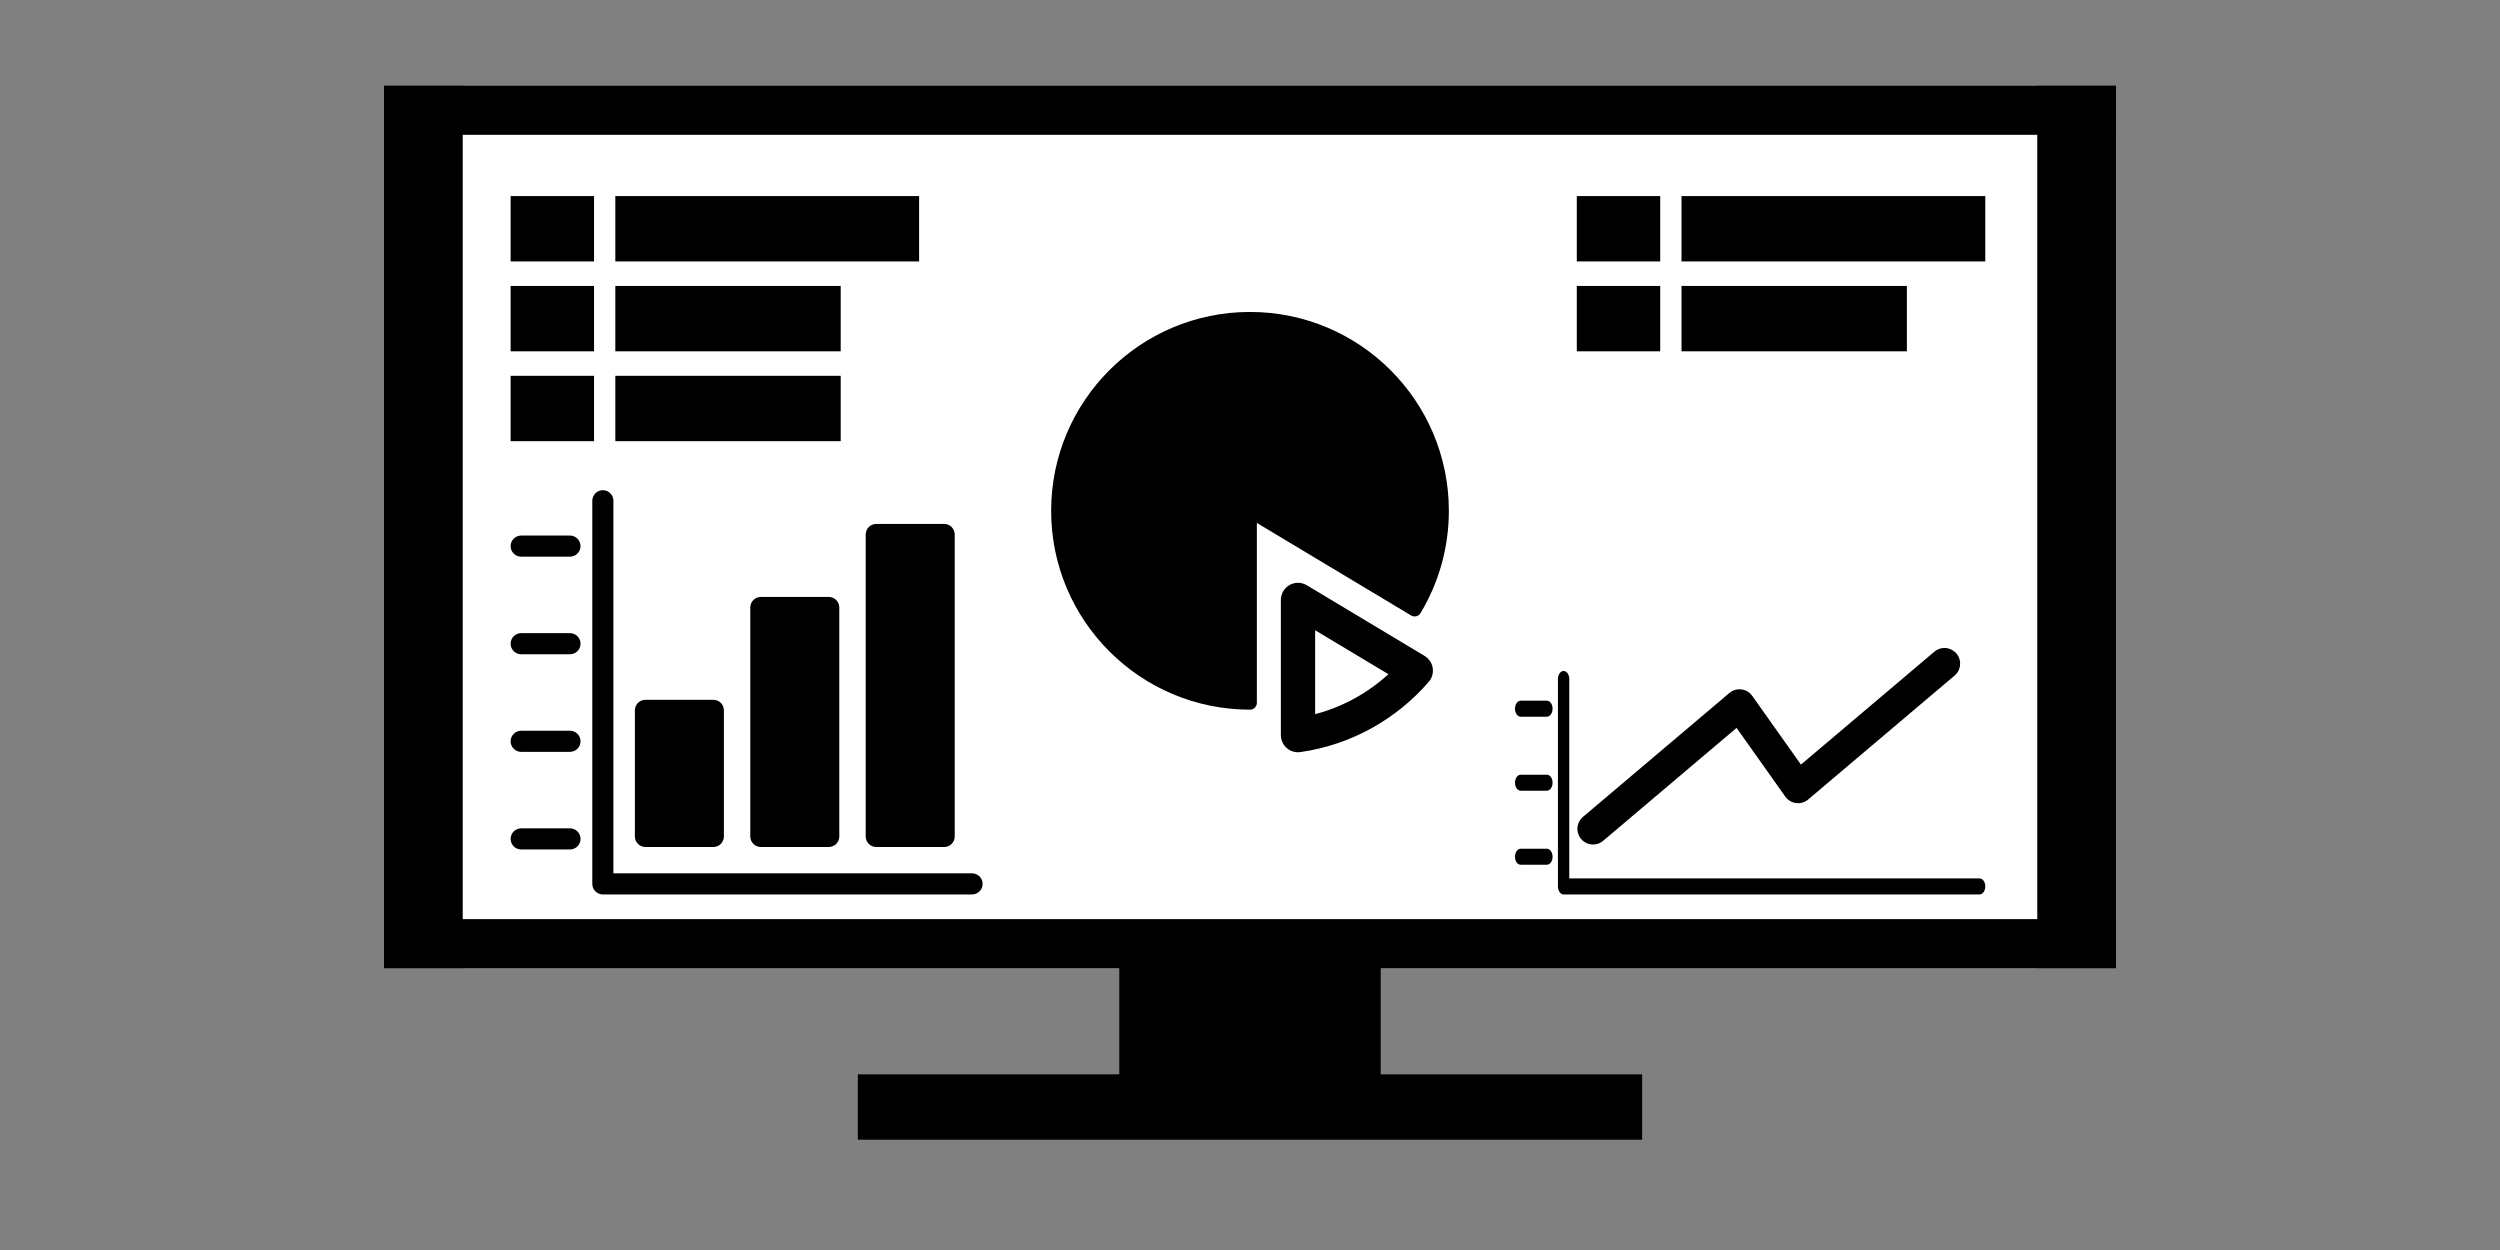 <?xml version="1.0" encoding="utf-8"?>
<!-- Generator: Adobe Illustrator 14.0.0, SVG Export Plug-In . SVG Version: 6.00 Build 43363)  -->
<!DOCTYPE svg PUBLIC "-//W3C//DTD SVG 1.1//EN" "http://www.w3.org/Graphics/SVG/1.1/DTD/svg11.dtd">
<svg version="1.1" id="Layer_1" xmlns="http://www.w3.org/2000/svg" xmlns:xlink="http://www.w3.org/1999/xlink" x="0px" y="0px"
	 width="306px" height="153px" viewBox="0 0 306 153" enable-background="new 0 0 306 153" xml:space="preserve">
<rect x="0" y="0" width="306" height="153" fill="#808080" stroke="none"/>
<rect fill="none" width="306" height="153"/>
<g>
	<rect x="54" y="15" fill="#FFFFFF" width="198" height="99"/>
	<g>
		<path d="M105.962,65.422c0-0.715,0.578-1.293,1.292-1.293h8.312c0.713,0,1.291,0.578,1.291,1.293v36.961
			c0,0.713-0.578,1.291-1.291,1.291h-8.312c-0.714,0-1.292-0.578-1.292-1.291V65.422z"/>
		<path d="M91.835,74.357c0-0.715,0.579-1.293,1.292-1.293h8.312c0.713,0,1.292,0.578,1.292,1.293v28.025
			c0,0.713-0.579,1.291-1.292,1.291h-8.312c-0.713,0-1.292-0.578-1.292-1.291V74.357z"/>
		<path d="M77.71,86.947c0-0.713,0.577-1.291,1.291-1.291h8.312c0.714,0,1.292,0.578,1.292,1.291v15.436
			c0,0.713-0.578,1.291-1.292,1.291h-8.312c-0.714,0-1.291-0.578-1.291-1.291V86.947z"/>
		<path d="M69.765,103.975h-5.973c-0.713,0-1.292-0.58-1.292-1.293s0.579-1.293,1.292-1.293h5.973c0.713,0,1.293,0.58,1.293,1.293
			S70.478,103.975,69.765,103.975z"/>
		<path d="M69.765,92.027h-5.973c-0.713,0-1.292-0.578-1.292-1.291c0-0.715,0.579-1.293,1.292-1.293h5.973
			c0.713,0,1.293,0.578,1.293,1.293C71.058,91.449,70.478,92.027,69.765,92.027z"/>
		<path d="M69.765,80.082h-5.973c-0.713,0-1.292-0.578-1.292-1.291c0-0.715,0.579-1.293,1.292-1.293h5.973
			c0.713,0,1.293,0.578,1.293,1.293C71.058,79.504,70.478,80.082,69.765,80.082z"/>
		<path d="M69.765,68.137h-5.973c-0.713,0-1.292-0.578-1.292-1.293c0-0.713,0.579-1.293,1.292-1.293h5.973
			c0.713,0,1.293,0.58,1.293,1.293C71.058,67.559,70.478,68.137,69.765,68.137z"/>
		<path d="M118.979,109.479H73.79c-0.714,0-1.293-0.578-1.293-1.293V61.293c0-0.715,0.579-1.293,1.293-1.293
			s1.291,0.578,1.291,1.293v45.602h43.898c0.715,0,1.293,0.578,1.293,1.291C120.272,108.9,119.694,109.479,118.979,109.479z"/>
	</g>
	<g>
		<polyline fill="none" stroke="#000000" stroke-width="3.831" stroke-linecap="round" stroke-linejoin="round" points="
			194.99,101.452 212.912,86.284 220.081,96.396 238.004,81.228 		"/>
		<g>
			<path d="M189.34,105.844h-3.211c-0.383,0-0.694-0.438-0.694-0.979c0-0.542,0.312-0.98,0.694-0.98h3.211
				c0.384,0,0.695,0.438,0.695,0.98C190.035,105.405,189.724,105.844,189.34,105.844z"/>
			<path d="M189.34,96.784h-3.211c-0.383,0-0.694-0.438-0.694-0.979c0-0.542,0.312-0.98,0.694-0.98h3.211
				c0.384,0,0.695,0.438,0.695,0.98C190.035,96.346,189.724,96.784,189.34,96.784z"/>
			<path d="M189.34,87.725h-3.211c-0.383,0-0.694-0.438-0.694-0.98c0-0.54,0.312-0.98,0.694-0.98h3.211
				c0.384,0,0.695,0.44,0.695,0.98C190.035,87.286,189.724,87.725,189.34,87.725z"/>
		</g>
		<path d="M242.305,109.479h-50.92c-0.385,0-0.695-0.438-0.695-0.98V83.109c0-0.542,0.311-0.98,0.695-0.98
			c0.383,0,0.693,0.438,0.693,0.98v24.409h50.227c0.385,0,0.695,0.438,0.695,0.979C243,109.04,242.689,109.479,242.305,109.479z"/>
	</g>
	<g>
		<path stroke="#000000" stroke-width="1.679" stroke-linecap="round" stroke-linejoin="round" d="M153,62.523l20.152,12.09
			c2.124-3.531,3.348-7.668,3.348-12.09c0-12.979-10.521-23.5-23.5-23.5s-23.5,10.521-23.5,23.5s10.521,23.5,23.5,23.5V62.523z"/>
		<path fill="none" stroke="#000000" stroke-width="4.196" stroke-linecap="round" stroke-linejoin="round" d="M158.875,73.434
			v16.543c5.736-0.82,10.799-3.713,14.416-7.893L158.875,73.434z"/>
	</g>
	<g>
		<rect x="193" y="24" width="10.211" height="8"/>
		<rect x="205.817" y="24" width="37.183" height="8"/>
		<rect x="193" y="35" width="10.211" height="8"/>
		<rect x="205.817" y="35" width="27.583" height="8"/>
	</g>
	<g>
		<rect x="62.5" y="24" width="10.211" height="8"/>
		<rect x="75.317" y="24" width="37.183" height="8"/>
		<rect x="62.5" y="35" width="10.211" height="8"/>
		<rect x="75.317" y="35" width="27.583" height="8"/>
		<rect x="62.5" y="46" width="10.211" height="8"/>
		<rect x="75.317" y="46" width="27.583" height="8"/>
	</g>
	<g>
		<rect x="47" y="10.5" width="9.636" height="108"/>
		<rect x="47" y="112.5" width="212" height="6"/>
		<rect x="249.363" y="10.5" width="9.637" height="108"/>
		<rect x="47" y="10.5" width="212" height="6"/>
	</g>
	<g>
		<rect x="105" y="131.5" width="96" height="8"/>
		<rect x="137" y="115.942" width="32" height="23.115"/>
	</g>
</g>
</svg>
